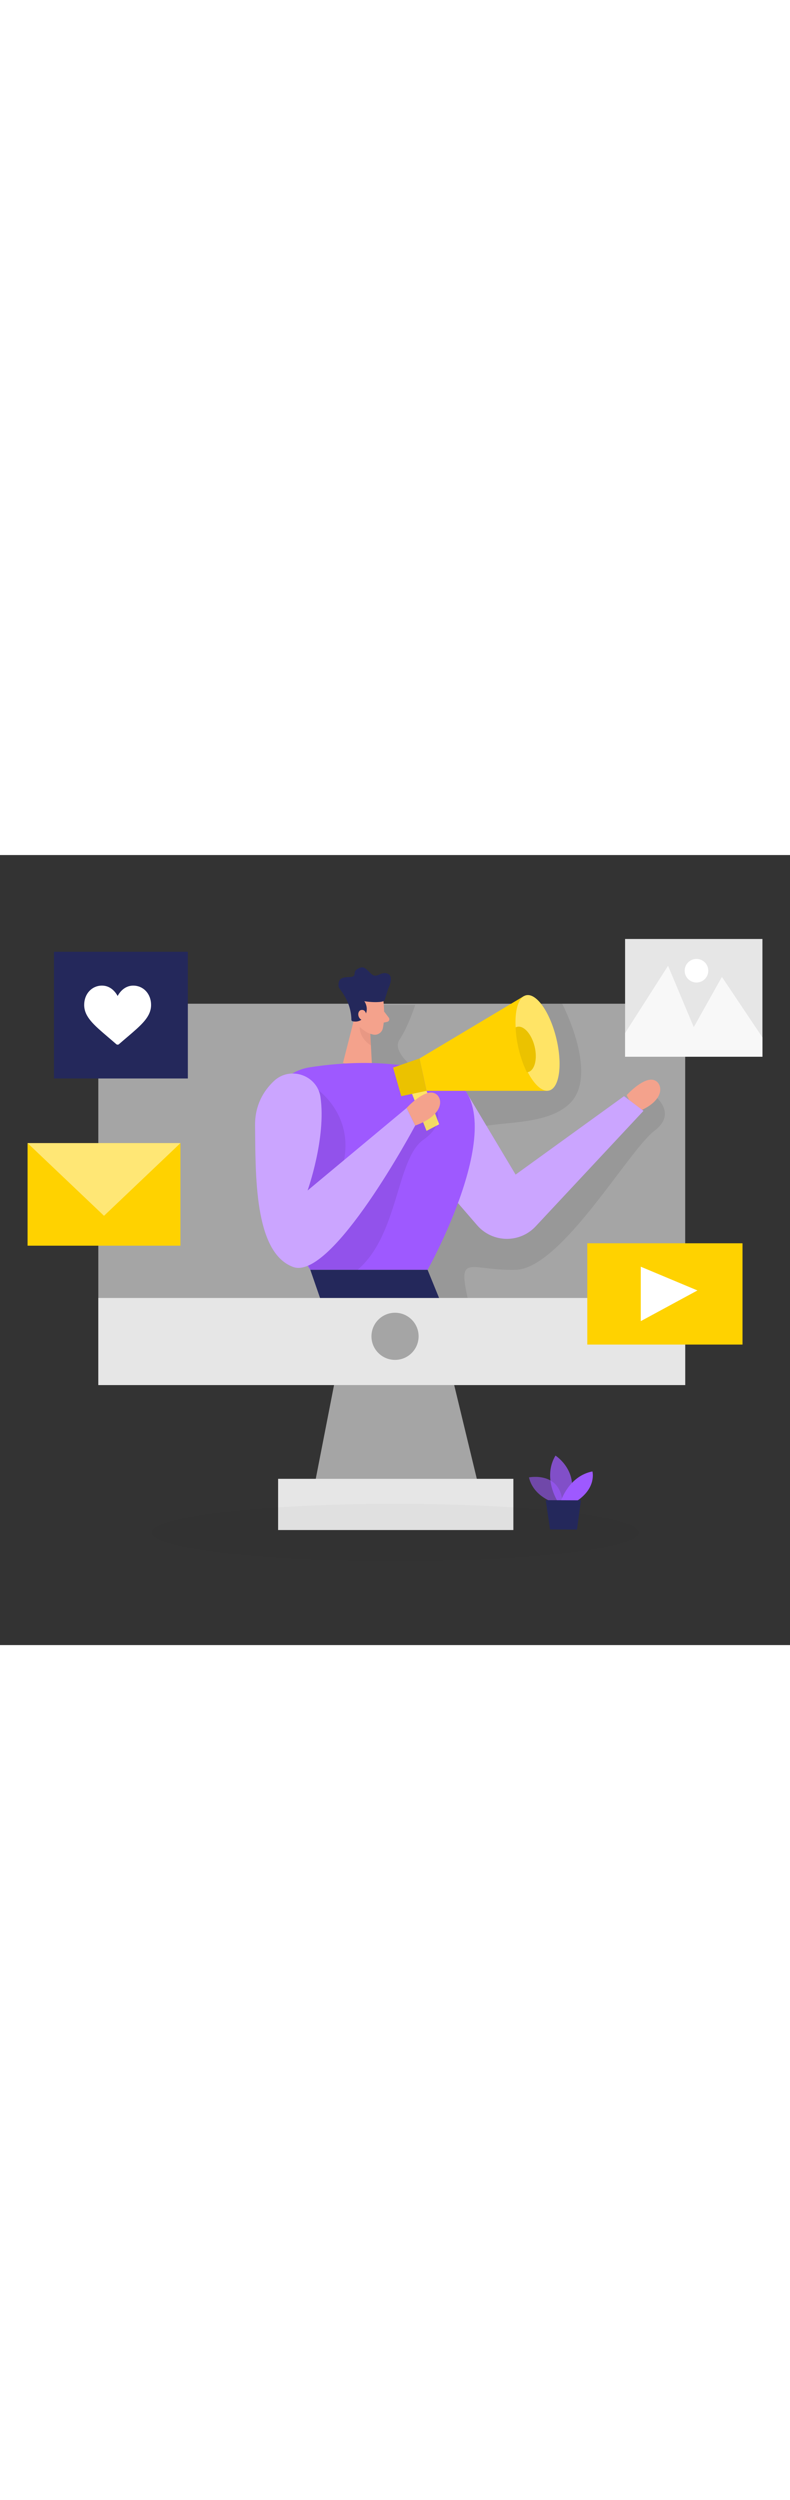 <svg xmlns="http://www.w3.org/2000/svg" id="_0077_marketing" viewBox="0 0 500 500" data-imageid="marketing-20" class="illustrations_image" style="width: 158px;"><rect x="0" y="0" width="500" height="500" fill="#333333" stroke="none"/><defs><style>.cls-1_marketing-20,.cls-2_marketing-20,.cls-3_marketing-20,.cls-4_marketing-20{fill:#fff;}.cls-5_marketing-20{fill:#f4a28c;}.cls-6_marketing-20{fill:#a5a5a5;}.cls-2_marketing-20{opacity:.4;}.cls-7_marketing-20{opacity:.03;}.cls-7_marketing-20,.cls-8_marketing-20{fill:#000001;}.cls-9_marketing-20{fill:#e6e6e6;}.cls-3_marketing-20{opacity:.72;}.cls-10_marketing-20{fill:#ce8172;opacity:.31;}.cls-11_marketing-20{opacity:.58;}.cls-11_marketing-20,.cls-12_marketing-20,.cls-13_marketing-20{fill:#68e1fd;}.cls-4_marketing-20{opacity:.46;}.cls-14_marketing-20{fill:#24285b;}.cls-8_marketing-20{opacity:.08;}.cls-12_marketing-20{opacity:.73;}.cls-15_marketing-20{fill:#ffd200;}</style></defs><g id="monitor_person_marketing-20"><rect class="cls-6_marketing-20" x="62.23" y="94.1" width="371.44" height="241.34"></rect><polygon class="cls-6_marketing-20" points="216.06 311.61 196.4 412.45 306.05 412.45 281.71 311.61 216.06 311.61"></polygon><path class="cls-8_marketing-20" d="m242.9,94.89h19.88s-4.33,13.58-9.94,21.98,12.69,20.6,12.69,20.6l68.86-43.23,21.42-.14s23.56,44.95,4.76,63.17c-18.8,18.22-62.62,7.88-64.1,21.17s26.1,39.36,26.1,39.36l89.27-67.48s18.56,12,2.31,24.24c-16.25,12.24-58.95,87.33-87.82,87.95s-36.75-10.81-30.35,17.8h-44.31l-10.83-109.1-14.55-33.74,9.22-38.7,7.39-3.89Z"></path><path class="cls-5_marketing-20" d="m396.64,151.94s9.31-10.28,16.02-9.77,10.29,13.34-10.56,20.87l-5.46-11.11Z"></path><path class="cls-13_marketing-20 targetColor" d="m294.64,149.22l31.69,53.02,68.62-49.64,12.31,9.3-68.24,73.1c-10.1,10.82-27.36,10.49-37.04-.71l-34.04-39.38,26.7-45.68Z" style="fill: rgb(158, 89, 255);"></path><path class="cls-4_marketing-20" d="m294.64,149.22l31.69,53.02,68.62-49.64,12.31,9.3-68.24,73.1c-10.1,10.82-27.36,10.49-37.04-.71l-34.04-39.38,26.7-45.68Z"></path><rect class="cls-9_marketing-20" x="62.23" y="280.32" width="371.44" height="55.13"></rect><circle class="cls-6_marketing-20" cx="250.02" cy="304.59" r="14.92"></circle><rect class="cls-9_marketing-20" x="176.02" y="394.78" width="148.9" height="32.41"></rect><path class="cls-5_marketing-20" d="m242.69,92.5s1.16,10.29-.4,17.19c-.63,2.8-3.46,4.58-6.25,3.91-3.46-.83-7.91-2.97-9.2-8.4l-3.33-8.96s-1.89-5.69,3.84-10.03c5.72-4.35,14.94,0,15.33,6.3Z"></path><polygon class="cls-5_marketing-20" points="225.43 98.78 217.06 131.65 235.51 134.96 234.19 109.71 225.43 98.78"></polygon><path class="cls-14_marketing-20" d="m222.4,104.29h0c0,.45.32.83.76.92,1.58.35,5.27.65,7.66-3.23,3.11-5.05-.24-9.47-.24-9.47,4.43.7,7.75.63,9.56.49,1.08-.08,2.14-.28,3.13-.71l2.47-7.83s4.06-7.87-.55-9.44-6.65,3.69-10.43,0c-3.78-3.69-4.66-5.08-8.47-2.95s.62,5.08-5.66,5.17c-6.28.09-6.37,2.68-6.37,5.54,0,.72.5,1.63,1.25,2.6,4.21,5.47,6.81,12.01,6.9,18.92Z"></path><path class="cls-5_marketing-20" d="m231.93,101.64s-.18-3.98-3.16-3.6c-2.99.38-2.76,6.14,1.32,6.57l1.84-2.97Z"></path><path class="cls-5_marketing-20" d="m243.09,99.02l2.99,3.91c.74.97.22,2.37-.97,2.63l-3.94.85,1.92-7.38Z"></path><path class="cls-10_marketing-20" d="m234.3,113.08s-2.37-.4-6.64-4.28c0,0-.61,6.74,7.09,11.7l-.45-7.42Z"></path><path class="cls-13_marketing-20 targetColor" d="m169.77,161.28c1.74-13.8,12.46-24.75,26.19-26.92,20.53-3.25,53.17-5.54,84.27,4.45,50.59,16.25-9.6,123.71-9.6,123.71h-74.23s-33.48-46.93-26.64-101.24Z" style="fill: rgb(158, 89, 255);"></path><polygon class="cls-14_marketing-20" points="196.4 262.52 202.56 280.32 277.89 280.32 270.63 262.52 196.4 262.52"></polygon><polygon class="cls-15_marketing-20" points="260.43 150.2 269.96 174.57 277.93 170.39 269.96 149.22 260.43 150.2"></polygon><path class="cls-8_marketing-20" d="m201.69,149.03s26.96,19.3,12.93,54.58l58.72-47.44s11.78,11.97-5.39,24.03c-17.17,12.06-15.58,60.17-41.65,82.32h-29.88l-6.9-17.36-5.91-52.14,18.09-44Z"></path><polygon class="cls-2_marketing-20" points="260.43 150.2 269.96 174.57 277.93 170.39 269.96 149.22 260.43 150.2"></polygon><path class="cls-5_marketing-20" d="m257.32,160.11s9.31-10.28,16.02-9.77c6.71.51,10.29,13.34-10.56,20.87l-5.46-11.11Z"></path><polygon class="cls-15_marketing-20" points="265.53 128.74 331.63 89.23 346.4 149.22 269.96 149.22 265.53 128.74"></polygon><polygon class="cls-15_marketing-20" points="265.53 128.74 248.78 134.51 253.95 152.6 269.96 149.22 265.53 128.74"></polygon><polygon class="cls-8_marketing-20" points="265.53 128.74 248.78 134.51 253.95 152.6 269.96 149.22 265.53 128.74"></polygon><path class="cls-13_marketing-20 targetColor" d="m202.85,153.27c-2.01-13.99-19.27-19.94-29.52-10.21-6.49,6.16-12.05,15.23-11.9,28.16.37,30.73-.74,80.22,24,89.45s77.34-89.45,77.34-89.45l-5.46-11.11-62.64,52.2s11.87-33.28,8.17-59.04Z" style="fill: rgb(158, 89, 255);"></path><path class="cls-4_marketing-20" d="m202.85,153.27c-2.01-13.99-19.27-19.94-29.52-10.21-6.49,6.16-12.05,15.23-11.9,28.16.37,30.73-.74,80.22,24,89.45s77.34-89.45,77.34-89.45l-5.46-11.11-62.64,52.2s11.87-33.28,8.17-59.04Z"></path><ellipse class="cls-15_marketing-20" cx="340.21" cy="118.88" rx="12.23" ry="31.01" transform="translate(-18.4 83.17) rotate(-13.57)"></ellipse><ellipse class="cls-2_marketing-20" cx="340.21" cy="118.88" rx="12.23" ry="31.01" transform="translate(-18.4 83.17) rotate(-13.57)"></ellipse><path class="cls-15_marketing-20" d="m327.29,108.72c-.34.08-.65.22-.96.37.17,4.28.81,9,1.99,13.9,1.31,5.41,3.1,10.34,5.14,14.49.25-.02.49-.05.74-.11,4.21-1.02,6.08-8.26,4.17-16.17-1.91-7.91-6.87-13.5-11.09-12.48Z"></path><path class="cls-8_marketing-20" d="m327.29,108.72c-.34.08-.65.22-.96.37.17,4.28.81,9,1.99,13.9,1.31,5.41,3.1,10.34,5.14,14.49.25-.02.49-.05.74-.11,4.21-1.02,6.08-8.26,4.17-16.17-1.91-7.91-6.87-13.5-11.09-12.48Z"></path></g><ellipse id="sd_marketing-20" class="cls-7_marketing-20" cx="250.23" cy="428.74" rx="154.15" ry="18.14"></ellipse><g id="plant_marketing-20"><path class="cls-11_marketing-20 targetColor" d="m351.06,409.96s-13.36-3.65-16.27-16.09c0,0,20.7-4.18,21.29,17.18l-5.02-1.1Z" style="fill: rgb(158, 89, 255);"></path><path class="cls-12_marketing-20 targetColor" d="m352.69,408.63s-9.34-14.76-1.12-28.56c0,0,15.74,10,8.75,28.59l-7.63-.03Z" style="fill: rgb(158, 89, 255);"></path><path class="cls-13_marketing-20 targetColor" d="m355.1,408.64s4.93-15.59,19.84-18.54c0,0,2.8,10.12-9.65,18.58l-10.19-.04Z" style="fill: rgb(158, 89, 255);"></path><polygon class="cls-14_marketing-20" points="345.41 408.29 348.12 426.82 365.18 426.9 367.69 408.39 345.41 408.29"></polygon></g><g id="vid_marketing-20"><rect class="cls-15_marketing-20" x="371.71" y="245.71" width="98.23" height="64.1"></rect><polygon class="cls-1_marketing-20" points="405.55 260.53 405.55 294.99 441.42 275.56 405.55 260.53"></polygon></g><g id="like_marketing-20"><rect class="cls-14_marketing-20" x="34.17" y="61.22" width="84.72" height="80.19"></rect><path class="cls-1_marketing-20" d="m84.37,82.63c-2.3,0-4.4.73-6.26,2.16-1.78,1.38-2.97,3.13-3.66,4.41-.7-1.28-1.88-3.03-3.66-4.41-1.86-1.44-3.96-2.16-6.26-2.16-6.41,0-11.25,5.24-11.25,12.2,0,7.51,6.03,12.65,15.16,20.44,1.55,1.32,3.31,2.82,5.14,4.42.24.21.55.33.87.33s.63-.12.87-.33c1.83-1.6,3.58-3.1,5.14-4.42,9.13-7.78,15.16-12.92,15.16-20.43,0-6.95-4.84-12.2-11.25-12.2Z"></path></g><g id="img_marketing-20"><rect class="cls-9_marketing-20" x="395.63" y="53.12" width="86.92" height="74.54"></rect><polygon class="cls-3_marketing-20" points="395.63 112.66 422.82 70.08 439.09 108.9 456.9 77.12 482.55 115.41 482.55 127.66 395.63 127.66 395.63 112.66"></polygon><circle class="cls-1_marketing-20" cx="440.81" cy="73.21" r="7.47"></circle></g><g id="mail_marketing-20"><rect class="cls-15_marketing-20" x="17.45" y="182.31" width="96.75" height="64.92"></rect><polygon class="cls-4_marketing-20" points="17.45 182.31 65.83 228.32 114.2 182.31 17.45 182.31"></polygon></g></svg>